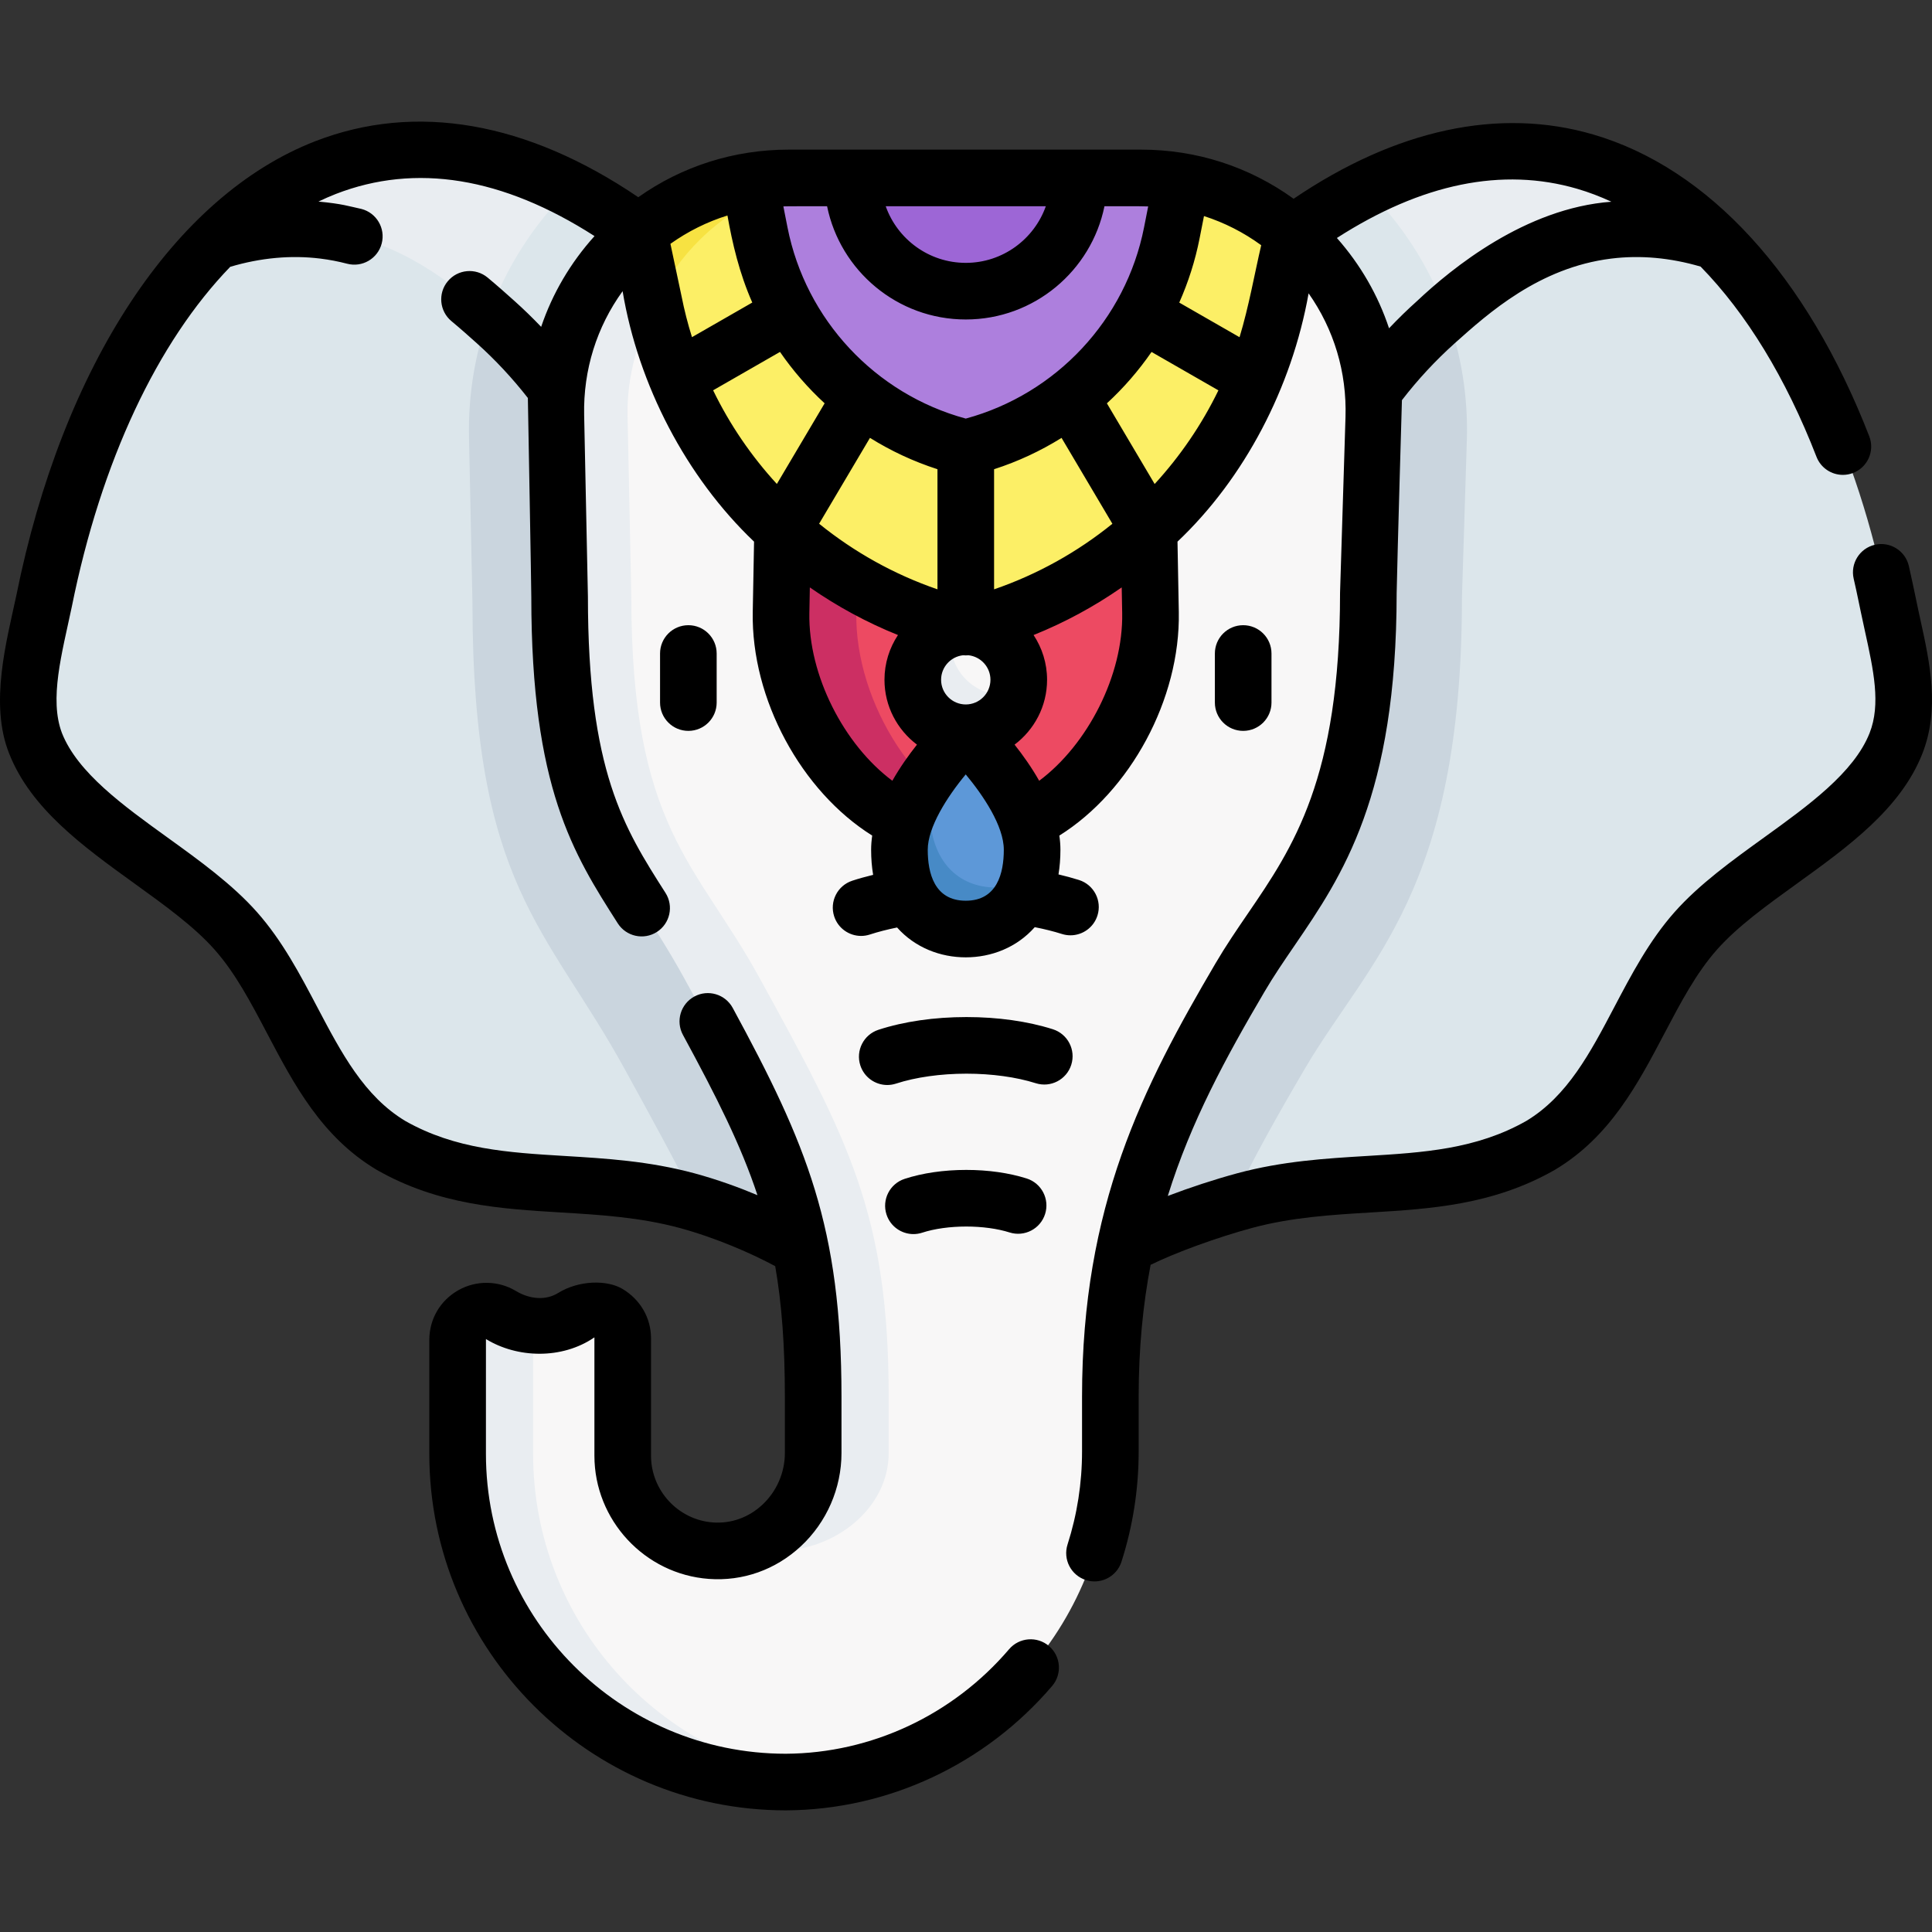 <svg id="Capa_1" enable-background="new 0 0 511.883 511.883" height="512" viewBox="0 0 511.883 511.883" width="512" xmlns="http://www.w3.org/2000/svg"><rect x="0" y="0" width="511.883" height="511.883" fill="#333333" stroke="none"/><g><g><g><path d="m57.174 63.88c-21.687 21.555-37.531 55.772-45.511 95.44-2.682 13.333-6.808 26.057-2.224 37.663 8.158 20.657 37.836 32.481 53.055 49.676 15.372 17.366 19.984 44.18 41.105 56.819 24.853 14.147 50.528 7.116 78.402 14.623.818.222 1.64.455 2.465.695 0 0 21.666 2.637 27.819 6.132h85.617c5.957-3.384 28.327-5.83 28.327-5.83 1.195-.349 2.375-.683 3.531-.997 27.874-7.508 53.549-.477 78.402-14.623 21.122-12.639 25.734-39.452 41.105-56.819 15.22-17.194 44.898-29.018 53.055-49.676 4.583-11.606.458-24.33-2.224-37.663-7.996-39.748-23.913-73.935-45.668-95.381l-17.337-8.22-86.042 13.075-191.192.13-79.829-15.444z" fill="#dce6eb"/><path d="m159.86 68.923-21.062-4.074c-3.811 5.846-6.958 12.16-9.341 18.835-3.574 10.012-5.425 20.837-5.191 32.111l.91 43.851c0 75.066 19.715 86.078 40.262 123.472 7.355 13.385 13.678 24.926 19.027 35.677 10.666 3.106 21.666 7.637 27.819 11.132h85.617c5.958-3.384 17.728-7.737 28.327-10.83 5.886-12.349 12.548-24.114 19.516-35.979 16.929-28.829 41.597-47.182 41.597-124.766l1.296-41.623c.371-11.9-1.584-23.321-5.446-33.831-2.291-6.234-5.254-12.146-8.802-17.651l-23.339 3.547z" fill="#cad5de"/></g><g><path d="m152.772 100.516c-3.258-4.243-10.985-11.444-17.848-17.589-.592-.53-4.834 1.319-5.466.757-9.542-8.483-23.609-20.121-43.628-22.609-5.97-.742-16.209-1.164-28.655 2.804 24.659-24.508 56.871-32.647 93.667-13.817 6.039 3.091 9.384 10.826 15.657 15.417z" fill="#e9edf1"/><path d="m131.295 85.324c6.864 6.145 15.817 17.08 19.075 21.322l18.944-45.087c-6.273-4.591-12.434-8.405-18.473-11.496-9.448 9.381-16.822 20.839-21.384 33.621.632.562 1.246 1.109 1.838 1.64z" fill="#dce6eb"/><g><path d="m361.902 100.586c3.258-4.243 8.838-10.451 15.702-16.596.867-.776 4.637-.254 5.588-1.093 9.519-8.4 23.334-19.411 42.74-21.822 5.97-.742 16.052-1.106 28.499 2.862-24.396-24.05-56.148-32.077-92.417-13.959-6.388 3.191-11.842 11.399-18.495 16.267z" fill="#e9edf1"/><path d="m362.02 49.992c-6.391 3.192-12.907 7.169-19.562 12.039l20.146 43.087c3.258-4.243 10.999-13.649 17.863-19.794.866-.776 1.775-1.588 2.726-2.426-4.592-12.494-11.883-23.701-21.173-32.906z" fill="#dce6eb"/></g></g><g><path d="m302.345 53.735-93.418 2.298c-34.56 0-58.373 19.51-57.656 54.062l.996 47.978c0 61.354 16.114 70.354 32.908 100.917 23.601 42.952 33.275 62.733 33.275 111.026v14.964c0 14.777-10.463 25.87-30.105 25.87-13.094 0-23.356-11.858-23.356-25.162v-31.081c0-5.866-6.335-9.546-11.431-6.639l-1.995 1.138c-3.21 1.831-6.787 2.51-10.317 2.18 0 0-5.8.322-8.416-1.253-5.09-3.064-9.567-.955-9.567 4.994l.983 30.169c0 48.023 35.928 85.955 83.951 85.96 3.287-.018 6.529.775 9.717.394 43.118-5.146 76.27-42.522 76.27-86.987v-14.556c0-48.926 15.871-79.535 34.359-111.017 13.837-23.563 33.999-38.563 33.999-101.975l1.441-46.28c.605-19.443-7.879-36.985-21.526-48.704-10.774-9.253-24.753-8.296-40.112-8.296z" fill="#f8f7f7"/><g fill="#e9edf1"><path d="m181.175 258.99c23.601 42.952 34.276 62.733 34.276 111.026v14.964c0 10.563-7.105 25.87-27.105 25.87h18c14.664 0 29.105-11.093 29.105-25.87v-14.964c0-48.293-10.674-68.075-34.275-111.026-16.794-30.563-33.908-39.563-33.908-100.917l-.996-47.978c-.22-10.609 2.967-20.636 7.098-29.441l2.406-15.046-6.46-4.049c-13.799 11.582-22.447 29.08-22.043 48.536l.996 47.978c-.002 61.354 16.112 70.354 32.906 100.917z"/><path d="m141.248 385.196v-33.91c-1.898-.081-5.518-1.064-8.416-2.809-5.09-3.063-11.584.601-11.584 6.55v30.169c0 48.023 38.927 86.955 86.95 86.96 3.288-.018 6.529-.225 9.717-.606-43.175-5.092-76.667-41.811-76.667-86.354z"/></g></g><g><path d="m208.881 138.927v23.385c-.499 27.202 23.319 58.834 47 58.834 27.223.539 49.499-31.632 49-58.834v-23.385z" fill="#ed4a62"/><path d="m226.881 162.312v-23.385h-20v23.385c-.499 27.203 21.777 59.373 49 58.834 3.424.068 6.768-.384 10-1.276-22.465-6.2-39.436-33.776-39-57.558z" fill="#cc2f63"/></g><g><path d="m273.459 225.146c0 2.951-.342 5.573-.954 7.882 0 0-4.432 10.75-16.623 10.75-9.708 0-16.34-4.272-16.34-18.632 0-11.198 12.546-27.804 12.546-27.804.831-.979 1.572-1.815 2.175-2.476.436-.479 1.028-.719 1.62-.719s1.184.24 1.62.719c4.347 4.775 15.956 18.611 15.956 30.28z" fill="#5d98d8"/><path d="m263.881 235.146c-9.708 0-17.577-6.641-17.577-21 0-5.512 2.591-11.508 5.783-16.804-5.167 6.089-13.783 17.748-13.783 27.804 0 14.359 7.87 21 17.577 21 7.709 0 14.253-4.203 16.623-13.118-2.547 1.419-5.491 2.118-8.623 2.118z" fill="#478ac6"/></g><g><path d="m269.92 180.107c0 1.234-.167 2.428-.466 3.568 0 0-2.913 8.472-13.573 8.472-7.753 0-12.039-4.286-12.039-12.04 0-10.649 8.473-13.575 8.473-13.575 1.139-.299 2.333-.466 3.566-.466 7.753 0 14.039 6.288 14.039 14.041z" fill="#f8f7f7"/><path d="m265.881 184.147c-7.753 0-14.039-6.286-14.039-14.04 0-1.235.173-2.434.473-3.575-6.024 1.58-10.473 7.055-10.473 13.575 0 7.753 6.285 14.04 14.039 14.04 6.519 0 11.992-4.449 13.573-10.472-1.14.299-2.339.472-3.573.472z" fill="#e9edf1"/></g><g><path d="m174.243 64.849-.874 15.805c.843 4.274 1.972 8.438 3.283 12.506.757 2.349 3.546 2.677 4.452 4.95.956 2.397.087 6.751 1.202 9.058 4.989 10.323 11.519 19.641 19.347 27.817 1.177 1.229 5.31 1.501 6.543 2.675 2.471 2.35 2.103 5.524 4.789 7.639 10.407 8.197 22.325 14.633 35.395 18.755 2.463.777 4.963-2.124 7.502-1.51 2.537-.613 5.038 2.288 7.501 1.507 13.014-4.128 24.947-10.558 35.343-18.808 2.116-1.68 2.172-4.431 4.157-6.258 1.773-1.631 5.49-2.321 7.152-4.064 7.783-8.159 14.318-17.506 19.33-27.742 1.203-2.458.324-5.964 1.347-8.521.854-2.134 3.636-3.303 4.359-5.5 1.416-4.3 2.586-8.714 3.476-13.23l3.912-17.897c-3.895-3.327-10.28-8.003-19.09-11.21-3.688-1.343-7.128-2.181-10.192-2.711l-10.668 1.572-93.415-.032c-5.632.01-13.621 1.559-23.702 6-6.414 2.826-7.703 6.302-11.149 9.199z" fill="#fcef66"/><path d="m204.796 48.842s-3.688-1.255-6.126-.843c-10.755 1.814-21.012 6.52-29.355 13.561l3.902 18.369c.048.244.103.482.153.726 6.168-13.146 16.678-23.564 30.02-29.11z" fill="#f7e242"/></g><g><path d="m309.733 47.615c-2.628-.31-5.102-.447-7.387-.468-5.624 0-11.093 0-16.464 0-.419 0-.837 2-1.255 2-19.417 0-37.596 0-57.191 0-.517 0-1.034-2-1.553-2-5.603 0-11.259 0-16.954 0-1.95.002-4.066.094-6.322.323-1.379.14-2.692.323-3.935.529l2.621 13.711c5.487 27.828 26.576 49.96 54.089 56.814.328.082.674.082 1.002 0 27.153-6.689 48.658-28.902 54.089-56.814l2.706-13.6c-1.106-.188-2.255-.355-3.446-.495z" fill="#ad7fdd"/><path d="m285.881 47.146c0 16.569-13.431 30-30 30s-30-13.431-30-30z" fill="#9d66d6"/></g></g><g><path d="m283.832 282.112c1.252-3.949-.936-8.164-4.884-9.415-6.664-2.112-14.574-3.228-22.877-3.228-8.501 0-16.565 1.166-23.319 3.37-3.938 1.286-6.088 5.52-4.803 9.457 1.033 3.165 3.971 5.175 7.129 5.175.771 0 1.556-.12 2.328-.372 5.195-1.696 11.824-2.63 18.665-2.63 6.688 0 13.203.897 18.346 2.527 3.947 1.253 8.164-.935 9.415-4.884z"/><path d="m272.015 312.238c-4.685-1.484-10.22-2.269-16.007-2.269-5.926 0-11.569.819-16.321 2.37-3.938 1.285-6.089 5.519-4.804 9.457 1.032 3.165 3.971 5.175 7.129 5.175.771 0 1.555-.12 2.327-.372 3.222-1.051 7.366-1.63 11.669-1.63 4.209 0 8.284.557 11.476 1.568 3.949 1.252 8.165-.936 9.415-4.884 1.251-3.948-.936-8.164-4.884-9.415z"/><path d="m174.881 173.146v13c0 4.142 3.357 7.5 7.5 7.5s7.5-3.358 7.5-7.5v-13c0-4.142-3.357-7.5-7.5-7.5s-7.5 3.358-7.5 7.5z"/><path d="m329.381 193.646c4.143 0 7.5-3.358 7.5-7.5v-13c0-4.142-3.357-7.5-7.5-7.5s-7.5 3.358-7.5 7.5v13c0 4.142 3.358 7.5 7.5 7.5z"/><path d="m508.755 163.943c-.574-2.49-1.729-8.385-3.007-13.989-.931-4.037-4.961-6.552-8.994-5.622-4.036.932-6.553 4.958-5.621 8.995 1.113 4.833 1.16 5.535 2.972 13.835 2.289 10.416 4.266 19.41 1.243 27.065-4.142 10.487-16.26 19.228-27.979 27.681-8.444 6.091-17.176 12.389-23.717 19.779-6.69 7.559-11.383 16.477-15.922 25.102-6.4 12.164-12.446 23.653-23.35 30.21-13.268 7.526-27.348 8.377-42.252 9.277-10.969.663-22.312 1.348-34.331 4.585-6.117 1.66-12.57 3.785-18.389 6.006 6.142-19.74 15.378-36.667 25.604-54.08 2.444-4.164 5.112-8.068 7.938-12.201 12.69-18.569 27.072-39.615 27.094-93.455.225-11.23 1.398-51.109 1.398-51.109 4.196-5.446 8.913-10.531 14.03-15.113 8.909-7.976 22.372-20.029 41.387-22.392 7.729-.961 15.698-.233 23.718 2.117 12.091 12.379 22.557 29.428 30.704 50.398 1.153 2.969 3.989 4.786 6.993 4.786.903 0 1.821-.164 2.714-.511 3.861-1.5 5.775-5.846 4.275-9.707-16.561-42.626-42.541-71.027-73.156-79.972-24.877-7.268-52.218-1.37-79.365 17.036-11.679-8.449-25.652-13.02-40.395-13.02h-93.418c-14.488 0-28.251 4.422-39.816 12.606-29.487-20.014-58.98-25.161-85.584-14.834-37.352 14.5-66.965 59.518-79.218 120.424-2.52 11.854-7.207 28.657-1.848 41.897 5.755 14.572 19.685 24.62 33.155 34.337 8.138 5.87 15.824 11.414 21.26 17.555 5.491 6.204 9.565 13.947 13.88 22.146 7.095 13.483 14.432 27.426 28.991 36.138.046.028.093.055.141.082 16.321 9.291 32.853 10.289 48.84 11.255 10.221.617 20.789 1.256 31.308 4.089 9.724 2.638 19.135 6.79 25.355 10.129 1.741 9.994 2.558 21.059 2.558 34.549v14.964c0 5.187-2.179 10.185-5.977 13.714-3.625 3.369-8.268 5.029-13.08 4.676-9.198-.675-16.404-8.442-16.404-17.682v-31.081c0-5.458-2.855-10.289-7.537-13.095-4.107-2.462-11.572-2.347-17.104 1.078-3.227 1.998-7.465 1.678-11.149-.54-4.668-2.81-10.515-2.889-15.261-.208-4.816 2.722-7.691 7.65-7.691 13.183v30.169c0 52.079 42.37 94.454 94.491 94.46 27.057-.147 52.764-12.159 70.527-32.956 2.689-3.149 2.317-7.883-.832-10.574-3.15-2.691-7.884-2.317-10.574.832-14.93 17.479-36.509 27.574-59.161 27.698-43.81-.005-79.451-35.651-79.451-79.46l.003-30.413c8.311 5.089 20.131 5.447 28.739-.446v31.352c0 17.056 13.312 31.394 30.306 32.642 9.029.663 17.676-2.409 24.39-8.647 6.842-6.357 10.766-15.361 10.766-24.703v-14.964c0-44.931-9.229-66.86-28.818-102.97-1.978-3.641-6.531-4.992-10.169-3.016-3.641 1.975-4.991 6.528-3.017 10.169 8.919 16.441 15.378 29.253 19.74 42.462-4.803-2.016-10.503-4.113-16.736-5.803-12.005-3.234-23.349-3.919-34.317-4.582-14.905-.9-28.985-1.751-42.253-9.278-10.902-6.557-16.949-18.047-23.349-30.209-4.539-8.625-9.231-17.543-15.922-25.102-6.541-7.389-15.273-13.687-23.717-19.778-11.72-8.453-23.838-17.194-27.979-27.681-3.42-8.985-.013-21.072 2.602-33.43 7.782-38.691 22.72-70.192 41.983-90.108 8.083-2.394 16.121-3.139 23.906-2.172 2.371.294 4.751.751 7.074 1.358 4.014 1.048 8.105-1.354 9.152-5.361 1.047-4.008-1.354-8.105-5.361-9.152-3.463-.742-4.926-1.344-11.392-1.958 1.512-.724 3.035-1.406 4.577-2.005 21.19-8.224 44.222-4.467 68.563 11.153-6.386 7.08-11.162 15.238-14.14 24.047-2.275-2.38-4.635-4.676-7.08-6.865-2.086-1.868-4.45-3.985-7.105-6.19-3.188-2.646-7.915-2.209-10.562.978s-2.209 7.915.978 10.562c2.441 2.027 4.695 4.045 6.684 5.826 4.932 4.416 9.482 9.309 13.563 14.534 0 0 .957 52.713.911 52.706.011 50.612 11.133 68.037 22.908 86.487 2.229 3.492 6.866 4.516 10.357 2.288 3.491-2.229 4.516-6.865 2.287-10.357-11.028-17.281-20.553-32.205-20.553-78.496.002-.062-.993-47.845-.998-48.134-.247-11.926 3.33-23.311 10.19-32.788 4.157 24.831 16.851 49.237 34.828 66.357l-.346 18.666c-.423 23.093 12.878 47.459 31.649 59.212-.179 1.251-.285 2.506-.285 3.76 0 2.373.187 4.584.531 6.645-1.906.466-3.759.975-5.516 1.549-3.938 1.286-6.088 5.52-4.803 9.458 1.033 3.165 3.971 5.174 7.129 5.174.771 0 1.556-.12 2.328-.372 2.226-.727 4.648-1.342 7.206-1.862 4.798 5.376 11.515 7.908 18.202 7.908 6.722 0 13.473-2.561 18.276-7.995 2.546.502 4.964 1.097 7.194 1.804.754.239 1.517.353 2.268.353 3.182 0 6.135-2.042 7.147-5.236 1.252-3.949-.935-8.164-4.884-9.416-1.736-.55-3.562-1.036-5.437-1.483.331-2.028.513-4.199.513-6.527 0-1.254-.106-2.509-.285-3.76 18.771-11.753 32.072-36.119 31.649-59.214l-.346-18.664c17.706-16.764 30.278-40.732 34.735-65.787 6.711 9.521 10.147 20.892 9.777 32.779-.001.15-1.442 46.112-1.444 46.514 0 49.292-12.444 67.5-24.479 85.109-2.843 4.16-5.782 8.461-8.488 13.068-19.363 32.975-35.392 64.375-35.392 114.815v14.556c0 8.4-1.292 16.69-3.84 24.639-1.265 3.944.907 8.167 4.852 9.432.762.244 1.533.36 2.292.36 3.172 0 6.119-2.029 7.14-5.212 3.023-9.431 4.557-19.261 4.557-29.218v-14.556c0-12.796 1.141-24.295 3.164-34.895 6.594-3.241 17.455-7.217 26.863-9.77 10.532-2.836 21.101-3.475 31.321-4.092 15.987-.966 32.519-1.964 48.84-11.255.048-.027.095-.054.141-.082 14.56-8.712 21.896-22.655 28.991-36.138 4.314-8.198 8.389-15.942 13.88-22.145 5.436-6.141 13.122-11.686 21.26-17.555 13.471-9.717 27.4-19.765 33.155-34.337 4.701-11.914 2.033-24.054-.547-35.795zm-190.926-100.783 1.166-5.915c5.418 1.741 10.522 4.34 15.161 7.725-1.752 7.509-3.268 16.24-5.739 24.371l-15.976-9.171c2.395-5.39 4.22-11.085 5.388-17.01zm-40.738-8.514c-3.096 8.729-11.433 15-21.21 15s-18.114-6.271-21.21-15zm-57.955 0c3.484 17.096 18.635 30 36.745 30s33.261-12.904 36.745-30c4.262.032 7.782-.068 11.583.046l-1.097 5.567c-4.819 24.444-23.262 44.14-47.231 50.645-23.97-6.505-42.412-26.201-47.231-50.645l-1.1-5.579c.43-.053 10.305-.03 11.586-.034zm36.745 132c-3.605 0-6.539-2.933-6.539-6.539 0-3.363 2.553-6.139 5.822-6.498.236.022.475.036.717.036s.481-.014.717-.036c3.269.359 5.822 3.135 5.822 6.498 0 3.606-2.933 6.539-6.539 6.539zm-7.5-62.327v31.824c-11.516-3.96-22.1-9.89-31.357-17.382l13.474-22.749c5.543 3.457 11.539 6.264 17.883 8.307zm15 31.824v-31.824c6.342-2.042 12.334-4.848 17.876-8.302l13.47 22.754c-9.255 7.488-19.835 13.414-31.346 17.372zm-82.807-77.666c-.002-.028-2.826-13.312-2.945-13.876 4.635-3.298 9.719-5.828 15.107-7.507 1.294 7.302 3.124 15.244 6.579 23.066l-15.975 9.171c-1.11-3.541-2.038-7.163-2.766-10.854zm8.367 24.936 17.717-10.171c3.428 4.967 7.396 9.536 11.827 13.616l-12.657 21.369c-6.767-7.375-12.476-15.725-16.887-24.814zm25.498 59.038.126-6.815c7.236 5.028 15.054 9.283 23.351 12.616-2.254 3.404-3.574 7.476-3.574 11.855 0 7.022 3.393 13.251 8.609 17.185-2.184 2.751-4.501 6.009-6.524 9.574-12.854-9.592-22.29-27.985-21.988-44.415zm41.442 76.195c-8.329 0-10.077-7.341-10.077-13.5 0-5.923 5.052-13.921 10.066-19.967 4.647 5.593 10.088 13.657 10.088 19.967 0 6.159-1.748 13.5-10.077 13.5zm19.454-31.779c-2.022-3.565-4.34-6.823-6.524-9.574 5.216-3.934 8.609-10.163 8.609-17.185 0-4.379-1.321-8.451-3.574-11.855 8.297-3.333 16.115-7.589 23.351-12.616l.126 6.813c.302 16.431-9.134 34.824-21.988 44.417zm30.589-78.629-12.653-21.374c4.431-4.079 8.399-8.647 11.827-13.613l17.719 10.171c-4.413 9.09-10.123 17.441-16.893 24.816zm48.283-65.184c22.459-14.436 43.853-18.823 63.693-13.025 3.065.896 6.079 2.044 9.04 3.42-22.802 1.684-42.281 17.634-51.475 26.288-2.575 2.305-5.055 4.729-7.44 7.244-2.898-8.74-7.561-16.854-13.818-23.927z"/></g></g></svg>